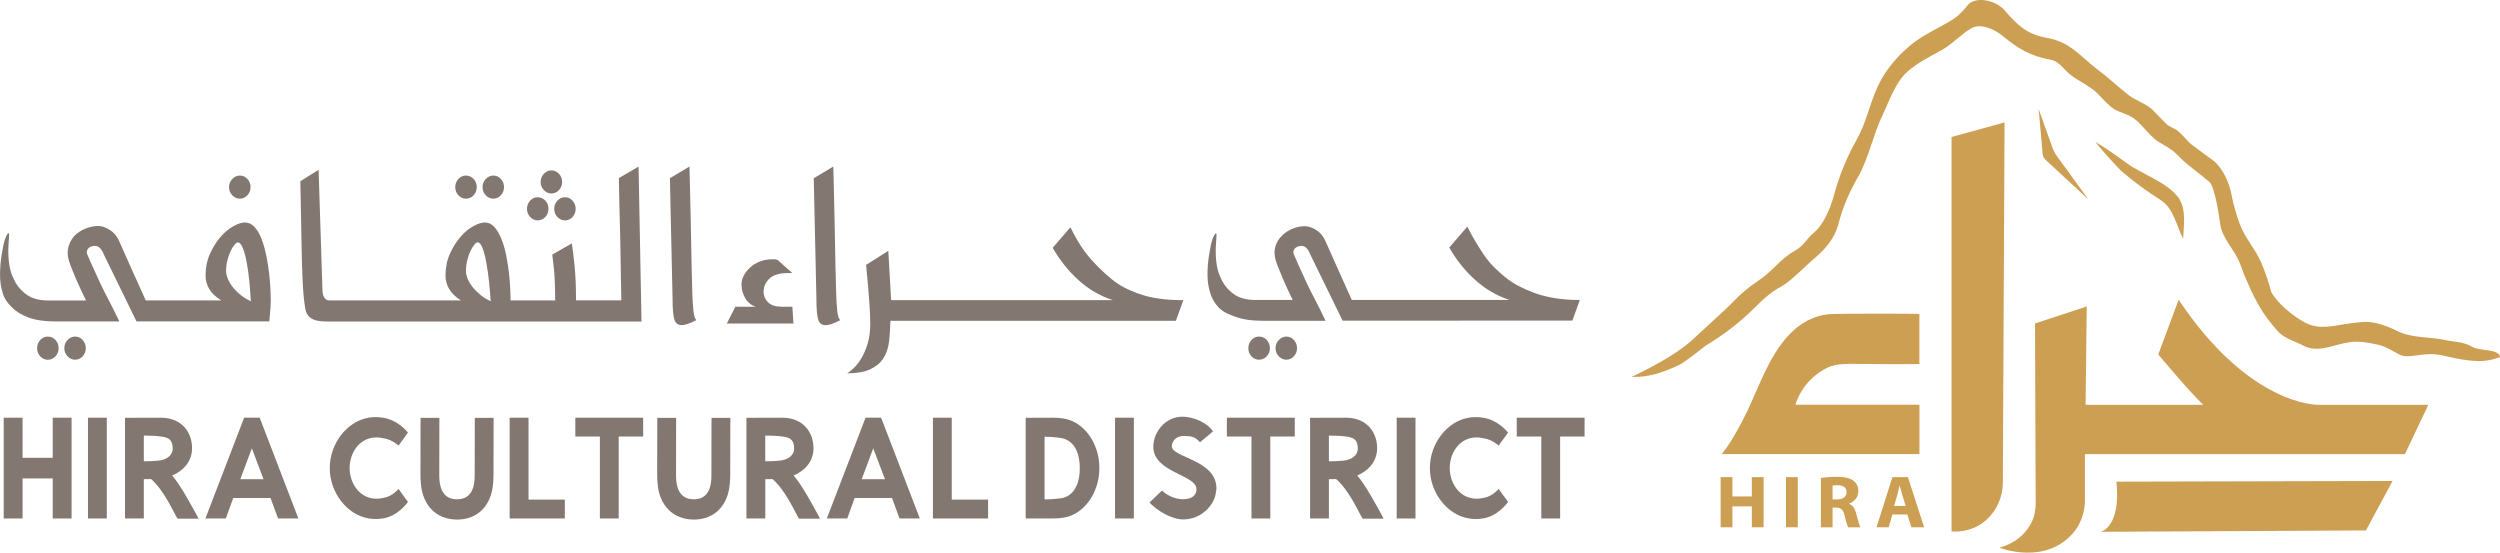 <svg xmlns="http://www.w3.org/2000/svg" fill="none" viewBox="0.01 0 339.25 75">
<path d="M106.049 41.615C105.228 41.615 104.624 41.416 104.225 41.01C103.825 40.604 103.628 40.134 103.628 39.6C103.628 38.917 103.888 38.319 104.414 37.813C104.94 37.308 105.796 37.051 106.989 37.051H107.515L105.523 35.264C105.403 35.215 105.284 35.186 105.158 35.186H104.793C104.211 35.186 103.663 35.279 103.165 35.471C102.66 35.663 102.225 35.919 101.853 36.254C101.481 36.581 101.179 36.952 100.962 37.358C100.737 37.763 100.632 38.169 100.632 38.575C100.632 39.237 100.793 39.857 101.123 40.441C101.453 41.024 101.93 41.416 102.562 41.622H99.797L98.639 43.901H107.677L107.536 41.622H106.063L106.049 41.615Z" fill="#837871"/>
<path d="M154.569 39.878C153.032 39.294 152.015 38.831 150.857 37.877C149.699 36.93 148.338 35.613 147.349 34.318C146.443 33.121 145.917 32.139 145.265 30.843L142.858 33.627C143.819 35.3 144.977 36.76 146.345 37.998C147.713 39.244 149.271 40.156 151.025 40.732H120.938L120.552 34.04L117.542 35.941C117.633 37.009 117.724 38.034 117.823 39.024C117.893 39.885 117.956 40.768 118.019 41.665C118.075 42.569 118.103 43.324 118.103 43.929C118.103 44.919 117.991 45.787 117.774 46.549C117.549 47.311 117.275 47.966 116.953 48.529C116.623 49.084 116.279 49.54 115.921 49.896C115.556 50.252 115.241 50.501 114.96 50.657C116.265 50.657 117.303 50.479 118.075 50.123C118.847 49.767 119.437 49.29 119.843 48.678C120.25 48.073 120.517 47.354 120.629 46.528C120.742 45.702 120.812 44.47 120.84 43.531H159.578L160.596 40.725H160.28C158.203 40.725 156.126 40.448 154.583 39.864L154.569 39.878Z" fill="#837871"/>
<path d="M214.392 40.704H214.076C212 40.704 209.789 40.341 208.246 39.757C206.702 39.173 205.404 38.547 204.246 37.593C203.095 36.646 202.197 35.798 201.362 34.559C200.52 33.321 199.777 32.053 199.124 30.758L196.675 33.591C197.63 35.264 198.794 36.724 200.162 37.963C201.531 39.209 203.088 40.12 204.836 40.704H183.449C182.832 39.344 182.235 38.02 181.66 36.717C181.077 35.421 180.481 34.075 179.863 32.694C179.576 32.046 179.162 31.555 178.615 31.213C178.067 30.864 177.541 30.694 177.036 30.694C176.594 30.694 176.131 30.779 175.639 30.943C174.236 31.413 172.966 32.687 172.966 34.268C172.966 34.46 172.987 34.681 173.029 34.93C173.071 35.179 173.184 35.542 173.359 36.005C173.535 36.468 173.78 37.073 174.096 37.828C174.412 38.575 174.861 39.536 175.429 40.704H170.384C169.177 40.704 168.209 40.448 167.472 39.935C166.735 39.422 166.16 38.746 165.746 37.899C165.662 37.728 165.585 37.55 165.508 37.365C164.855 35.827 164.967 33.577 165.037 32.772C165.072 32.367 165.101 32.011 165.087 31.797C165.072 31.555 164.911 31.662 164.736 31.996C164.574 32.324 164.406 32.872 164.357 33.107C164.259 33.577 164.174 34.047 164.097 34.51C163.943 35.45 163.866 36.361 163.866 37.244C163.866 38.169 163.978 38.86 164.209 39.672C164.441 40.483 164.848 41.181 165.43 41.779C166.013 42.377 166.778 42.669 167.732 43.011C168.686 43.36 169.886 43.531 171.338 43.531H179.892C178.818 41.245 177.983 39.814 177.394 38.539C176.797 37.265 176.369 36.318 176.096 35.699C175.822 35.079 175.654 34.695 175.604 34.552C175.548 34.41 175.52 34.318 175.52 34.268C175.52 33.983 175.632 33.762 175.85 33.605C176.068 33.449 176.32 33.37 176.608 33.37C177.113 33.37 177.52 33.762 177.822 34.545L182.2 43.516H198.359V43.502H213.382L214.399 40.697L214.392 40.704Z" fill="#837871"/>
<path d="M36.514 36.987C36.423 36.204 36.297 35.414 36.128 34.609C35.96 33.805 35.749 33.072 35.497 32.409C35.244 31.747 34.928 31.213 34.55 30.8C34.171 30.387 33.729 30.188 33.223 30.188C32.802 30.188 32.29 30.359 31.68 30.694C31.069 31.028 30.487 31.519 29.933 32.153C29.378 32.794 28.901 33.556 28.501 34.446C28.101 35.336 27.905 36.332 27.905 37.443C27.905 38.048 28.066 38.632 28.389 39.194C28.712 39.757 29.259 40.284 30.038 40.768H19.787C19.162 39.394 18.559 38.055 17.976 36.745C17.387 35.435 16.784 34.083 16.166 32.687C15.878 32.039 15.457 31.541 14.903 31.192C14.349 30.843 13.816 30.665 13.303 30.665C12.861 30.665 12.391 30.75 11.893 30.914C11.395 31.085 10.925 31.327 10.497 31.655C9.732 32.231 9.192 33.306 9.192 34.275C9.192 34.467 9.213 34.688 9.255 34.944C9.297 35.2 9.409 35.556 9.585 36.026C9.76 36.496 10.012 37.108 10.335 37.87C10.658 38.632 11.107 39.6 11.682 40.775H6.588C5.368 40.775 4.392 40.519 3.648 39.999C2.905 39.486 2.322 38.796 1.908 37.941C1.824 37.763 1.747 37.585 1.67 37.407C1.01 35.855 1.122 33.584 1.193 32.765C1.228 32.359 1.256 31.996 1.242 31.776C1.228 31.534 1.059 31.633 0.891 31.975C0.723 32.303 0.554 32.858 0.505 33.093C0.407 33.57 0.323 34.04 0.245 34.51C0.091 35.457 0.014 36.382 0.014 37.272C0.014 38.212 0.126 38.91 0.365 39.728C0.596 40.547 1.01 41.081 1.593 41.679C2.182 42.277 2.954 42.754 3.922 43.103C4.883 43.452 6.097 43.623 7.564 43.623H16.208C15.121 41.316 14.279 39.871 13.682 38.582C13.086 37.294 12.651 36.34 12.37 35.713C12.089 35.086 11.928 34.702 11.872 34.559C11.816 34.417 11.788 34.318 11.788 34.268C11.788 33.983 11.9 33.755 12.117 33.598C12.335 33.442 12.595 33.363 12.882 33.363C13.395 33.363 13.802 33.762 14.11 34.552L18.531 43.616H36.556C36.577 43.253 36.612 42.883 36.654 42.498C36.676 42.163 36.697 42.163 36.718 41.807C36.739 41.444 36.753 41.11 36.753 40.797C36.753 40.383 36.739 39.849 36.704 39.173C36.669 38.497 36.605 37.771 36.521 36.987H36.514ZM32.704 40.056C32.297 39.736 31.939 39.387 31.638 39.009C31.343 38.639 31.104 38.255 30.943 37.87C30.775 37.486 30.69 37.108 30.69 36.752C30.69 36.247 30.754 35.756 30.873 35.293C30.999 34.823 31.14 34.417 31.308 34.068C31.476 33.719 31.645 33.435 31.827 33.221C32.002 33.007 32.15 32.894 32.255 32.894C32.522 32.894 32.76 33.157 32.971 33.691C33.181 34.218 33.357 34.887 33.504 35.692C33.651 36.496 33.764 37.365 33.855 38.29C33.939 39.216 34.009 40.077 34.051 40.875C33.567 40.654 33.118 40.383 32.704 40.063V40.056Z" fill="#837871"/>
<path d="M83.989 24.143C84.031 27.176 84.087 28.479 84.157 31.569C84.22 34.659 84.276 37.728 84.326 40.754H78.172V40.533C78.172 39.622 78.158 38.81 78.123 38.098C78.088 37.386 78.046 36.738 77.99 36.147C77.933 35.556 77.87 35.015 77.807 34.524C77.737 34.033 77.674 33.534 77.611 33.029L74.951 34.545C75.035 35.243 75.113 35.855 75.169 36.389C75.225 36.916 75.26 37.422 75.281 37.906C75.302 38.39 75.316 38.853 75.33 39.316C75.344 39.771 75.344 40.255 75.344 40.761H69.296C69.296 40.376 69.282 39.842 69.247 39.152C69.212 38.468 69.156 37.735 69.064 36.952C68.973 36.169 68.847 35.378 68.686 34.574C68.517 33.769 68.307 33.043 68.04 32.388C67.773 31.733 67.458 31.206 67.093 30.8C66.728 30.394 66.293 30.188 65.781 30.188C65.36 30.188 64.847 30.359 64.23 30.694C63.62 31.028 63.037 31.519 62.49 32.153C61.935 32.794 61.458 33.556 61.058 34.446C60.658 35.336 60.462 36.332 60.462 37.443C60.462 38.041 60.623 38.625 60.946 39.194C61.269 39.764 61.802 40.284 62.56 40.768H44.801C44.738 40.768 44.647 40.768 44.534 40.747C44.422 40.725 44.317 40.69 44.219 40.604C44.12 40.519 44.022 40.391 43.938 40.227C43.847 40.056 43.791 39.814 43.77 39.508L43.243 23.047L40.766 24.592C40.809 26.293 40.823 28.045 40.865 29.747C40.928 32.473 40.935 35.207 41.068 37.934C41.138 39.38 41.194 40.355 41.419 41.8C41.686 43.523 43.138 43.63 44.534 43.63H87.062L86.662 22.605L84.003 24.157L83.989 24.143ZM65.254 40.056C64.847 39.728 64.49 39.38 64.188 39.009C63.886 38.639 63.655 38.255 63.486 37.87C63.318 37.486 63.241 37.115 63.241 36.752C63.241 36.247 63.304 35.763 63.423 35.293C63.542 34.823 63.69 34.417 63.851 34.061C64.019 33.712 64.188 33.428 64.37 33.214C64.546 32.993 64.693 32.886 64.798 32.886C65.065 32.886 65.296 33.15 65.5 33.684C65.696 34.211 65.872 34.88 66.012 35.684C66.159 36.489 66.279 37.358 66.377 38.283C66.475 39.209 66.552 40.07 66.594 40.868C66.103 40.654 65.654 40.383 65.247 40.056H65.254Z" fill="#837871"/>
<path d="M94.093 42.007C94.036 41.516 93.994 40.797 93.959 39.864C93.924 38.924 93.896 37.635 93.861 35.998C93.826 34.36 93.791 32.31 93.742 29.846C93.7 27.376 93.644 26.137 93.573 22.598L90.914 24.186L91.279 40.618C91.279 41.893 91.356 42.797 91.51 43.324C91.665 43.851 92.002 44.121 92.507 44.121C92.97 44.121 93.636 43.894 94.499 43.438C94.408 43.338 94.331 43.203 94.268 43.025C94.205 42.847 94.142 42.505 94.085 42.014L94.093 42.007Z" fill="#837871"/>
<path d="M113.613 42.007C113.557 41.516 113.515 40.797 113.479 39.864C113.444 38.924 113.416 37.635 113.381 35.998C113.346 34.36 113.311 32.31 113.262 29.846C113.22 27.376 113.164 26.13 113.094 22.598L110.434 24.186L110.799 40.626C110.799 41.9 110.876 42.804 111.031 43.331C111.185 43.858 111.515 44.129 112.027 44.129C112.49 44.129 113.157 43.901 114.02 43.445C113.928 43.345 113.851 43.21 113.788 43.032C113.725 42.854 113.662 42.512 113.606 42.021L113.613 42.007Z" fill="#837871"/>
<path d="M174.573 45.673C174.18 45.673 173.836 45.83 173.542 46.136C173.247 46.45 173.099 46.82 173.099 47.247C173.099 47.674 173.247 48.044 173.542 48.351C173.836 48.657 174.18 48.813 174.573 48.813C174.966 48.813 175.31 48.657 175.59 48.351C175.878 48.037 176.018 47.674 176.018 47.247C176.018 46.82 175.878 46.45 175.59 46.136C175.31 45.823 174.966 45.673 174.573 45.673Z" fill="#837871"/>
<path d="M170.854 45.673C170.461 45.673 170.117 45.83 169.837 46.136C169.549 46.45 169.409 46.82 169.409 47.247C169.409 47.674 169.549 48.044 169.837 48.351C170.124 48.657 170.461 48.813 170.854 48.813C171.268 48.813 171.619 48.657 171.907 48.351C172.194 48.037 172.335 47.674 172.335 47.247C172.335 46.82 172.194 46.45 171.907 46.136C171.619 45.823 171.268 45.673 170.854 45.673Z" fill="#837871"/>
<path d="M10.209 45.673C9.816 45.673 9.472 45.83 9.178 46.136C8.883 46.45 8.736 46.82 8.736 47.247C8.736 47.674 8.883 48.044 9.178 48.351C9.472 48.657 9.816 48.813 10.209 48.813C10.602 48.813 10.946 48.657 11.226 48.351C11.514 48.037 11.655 47.674 11.655 47.247C11.655 46.82 11.514 46.45 11.226 46.136C10.939 45.823 10.602 45.673 10.209 45.673Z" fill="#837871"/>
<path d="M6.49 45.673C6.097 45.673 5.754 45.83 5.473 46.136C5.185 46.45 5.045 46.813 5.045 47.247C5.045 47.681 5.185 48.044 5.473 48.358C5.761 48.664 6.097 48.821 6.49 48.821C6.883 48.821 7.255 48.664 7.536 48.358C7.823 48.044 7.964 47.674 7.964 47.247C7.964 46.82 7.823 46.45 7.536 46.136C7.248 45.823 6.897 45.673 6.49 45.673Z" fill="#837871"/>
<path d="M66.959 26.963C67.352 26.963 67.696 26.806 67.977 26.5C68.264 26.187 68.405 25.823 68.405 25.396C68.405 24.969 68.257 24.599 67.977 24.286C67.689 23.972 67.352 23.823 66.959 23.823C66.567 23.823 66.223 23.98 65.928 24.286C65.633 24.599 65.486 24.962 65.486 25.396C65.486 25.831 65.633 26.194 65.928 26.5C66.223 26.813 66.567 26.963 66.959 26.963Z" fill="#837871"/>
<path d="M74.846 26.258C75.239 26.258 75.583 26.101 75.864 25.795C76.151 25.482 76.291 25.119 76.291 24.692C76.291 24.264 76.151 23.894 75.864 23.581C75.576 23.267 75.239 23.118 74.846 23.118C74.453 23.118 74.109 23.275 73.815 23.581C73.52 23.894 73.373 24.257 73.373 24.692C73.373 25.126 73.52 25.489 73.815 25.795C74.109 26.108 74.453 26.258 74.846 26.258Z" fill="#837871"/>
<path d="M32.564 26.963C32.957 26.963 33.301 26.806 33.581 26.5C33.869 26.187 34.009 25.823 34.009 25.396C34.009 24.969 33.869 24.599 33.581 24.286C33.294 23.972 32.957 23.823 32.564 23.823C32.171 23.823 31.827 23.98 31.533 24.286C31.238 24.599 31.09 24.962 31.09 25.396C31.09 25.831 31.238 26.194 31.533 26.5C31.827 26.813 32.171 26.963 32.564 26.963Z" fill="#837871"/>
<path d="M63.234 26.963C63.648 26.963 63.998 26.806 64.279 26.5C64.567 26.187 64.707 25.823 64.707 25.396C64.707 24.969 64.567 24.599 64.279 24.286C63.991 23.972 63.641 23.823 63.234 23.823C62.827 23.823 62.497 23.98 62.216 24.286C61.928 24.599 61.788 24.962 61.788 25.396C61.788 25.831 61.928 26.194 62.216 26.5C62.497 26.813 62.841 26.963 63.234 26.963Z" fill="#837871"/>
<path d="M75.211 28.337C75.211 28.764 75.358 29.134 75.653 29.448C75.948 29.754 76.291 29.91 76.684 29.91C77.077 29.91 77.421 29.754 77.702 29.448C77.983 29.134 78.13 28.764 78.13 28.337C78.13 27.91 77.983 27.539 77.702 27.226C77.414 26.913 77.077 26.763 76.684 26.763C76.291 26.763 75.948 26.92 75.653 27.226C75.358 27.539 75.211 27.902 75.211 28.337Z" fill="#837871"/>
<path d="M72.966 29.903C73.38 29.903 73.73 29.747 74.011 29.44C74.299 29.127 74.439 28.757 74.439 28.33C74.439 27.902 74.299 27.532 74.011 27.226C73.723 26.913 73.373 26.763 72.966 26.763C72.559 26.763 72.229 26.92 71.948 27.226C71.668 27.539 71.52 27.902 71.52 28.33C71.52 28.757 71.66 29.127 71.948 29.44C72.236 29.747 72.573 29.903 72.966 29.903Z" fill="#837871"/>
<path d="M7.164 62.127H3.073V56.681H0.512V70.358H3.073V64.925H7.164V70.358H9.725V56.681H7.164V62.127Z" fill="#837871"/>
<path d="M14.503 56.681H11.949V70.358H14.503V56.681Z" fill="#837871"/>
<path d="M26.074 60.817C26.074 58.788 24.811 56.731 21.906 56.681L16.973 56.695V70.358H19.527V65.025C19.815 65.025 20.166 65.011 20.517 65.011C22.313 66.606 23.499 69.397 24.095 70.379H26.958C26.382 69.283 24.432 65.659 23.365 64.527C24.797 63.943 26.074 62.683 26.074 60.817ZM21.443 62.512C20.818 62.576 20.166 62.597 19.527 62.597V59.109C20.411 59.109 21.26 59.144 22.025 59.258C23.078 59.408 23.442 59.87 23.442 60.867C23.442 61.864 22.544 62.412 21.45 62.512H21.443Z" fill="#837871"/>
<path d="M33.139 56.681L27.884 70.358H30.655L31.659 67.581H36.725L37.742 70.358H40.5L35.251 56.681H33.132H33.139ZM32.62 65.025L34.185 60.839L35.771 65.025H32.62Z" fill="#837871"/>
<path d="M52.098 59.486C53.207 59.636 54.091 60.468 54.091 60.468L55.368 58.703C55.368 58.703 53.972 56.859 51.712 56.645C51.088 56.56 50.477 56.595 49.965 56.695C47.116 57.193 44.759 60.155 44.759 63.523C44.759 66.891 47.13 69.838 49.965 70.337C50.498 70.436 51.088 70.472 51.712 70.386C53.965 70.187 55.368 68.108 55.368 68.108L54.091 66.349C54.091 66.349 53.207 67.396 52.098 67.546C49.207 68.258 47.453 65.865 47.453 63.509C47.453 61.152 49.207 58.774 52.098 59.486Z" fill="#837871"/>
<path d="M64.419 64.527C64.433 66.769 63.549 67.752 62.027 67.752C60.504 67.752 59.62 66.769 59.62 64.527L59.634 56.702H57.08L57.066 64.413C57.066 64.797 57.08 65.16 57.115 65.523C57.326 68.585 59.199 70.493 62.034 70.507C64.868 70.507 66.721 68.578 66.931 65.523C66.959 65.16 66.98 64.79 66.98 64.413L66.995 56.702H64.44L64.426 64.527H64.419Z" fill="#837871"/>
<path d="M71.731 56.681H69.17V70.358H76.656V67.795H71.731V56.681Z" fill="#837871"/>
<path d="M78.081 59.237H81.414V70.358H83.968V59.237H87.287V56.681H78.081V59.237Z" fill="#837871"/>
<path d="M96.548 64.527C96.562 66.769 95.678 67.752 94.156 67.752C92.633 67.752 91.749 66.769 91.749 64.527L91.763 56.702H89.202L89.188 64.413C89.188 64.797 89.202 65.16 89.237 65.523C89.448 68.585 91.321 70.493 94.156 70.507C96.983 70.507 98.843 68.578 99.053 65.523C99.081 65.16 99.102 64.79 99.102 64.413L99.116 56.702H96.562L96.548 64.527Z" fill="#837871"/>
<path d="M110.399 60.817C110.399 58.788 109.136 56.731 106.231 56.681L101.299 56.695V70.358H103.86V65.025C104.147 65.025 104.498 65.011 104.849 65.011C106.645 66.606 107.831 69.397 108.427 70.379H111.29C110.715 69.283 108.764 65.659 107.698 64.527C109.129 63.943 110.406 62.683 110.406 60.817H110.399ZM105.768 62.512C105.144 62.576 104.491 62.597 103.853 62.597V59.109C104.737 59.109 105.586 59.144 106.351 59.258C107.403 59.408 107.768 59.87 107.768 60.867C107.768 61.864 106.87 62.412 105.775 62.512H105.768Z" fill="#837871"/>
<path d="M117.465 56.681L112.209 70.358H114.981L115.984 67.581H121.057L122.075 70.358H124.832L119.577 56.681H117.465ZM116.946 65.025L118.51 60.839L120.096 65.025H116.946Z" fill="#837871"/>
<path d="M129.162 56.681H126.607V70.358H134.094V67.795H129.162V56.681Z" fill="#837871"/>
<path d="M144.268 56.78C143.826 56.716 143.37 56.681 142.914 56.681L139.195 56.695V70.358H142.893C143.363 70.358 143.819 70.322 144.261 70.258C147.019 69.874 149.194 66.983 149.194 63.509C149.194 60.034 147.005 57.158 144.261 56.78H144.268ZM144.1 67.603C143.384 67.702 142.605 67.766 141.756 67.766V59.272C142.605 59.272 143.384 59.336 144.1 59.458C145.714 59.792 146.535 61.337 146.535 63.53C146.535 65.723 145.714 67.268 144.1 67.603Z" fill="#837871"/>
<path d="M153.874 56.681H151.32V70.358H153.874V56.681Z" fill="#837871"/>
<path d="M159.024 60.568C159.038 59.821 159.663 59.137 160.701 59.158C161.599 59.173 162.161 59.222 162.848 60.02L164.616 58.539C163.781 57.279 161.88 56.545 160.442 56.545C158.175 56.545 156.512 58.603 156.512 60.632C156.526 64.135 162.371 64.406 162.371 66.385C162.371 67.282 161.669 67.745 160.533 67.745C159.396 67.745 158.231 67.133 157.698 66.563L155.993 68.194C157.01 69.276 158.947 70.486 160.603 70.486C162.918 70.486 164.848 68.642 165.03 66.677C165.058 66.542 165.08 66.413 165.08 66.278C165.08 62.37 159.024 62.12 159.024 60.561V60.568Z" fill="#837871"/>
<path d="M166.497 59.237H169.837V70.358H172.391V59.237H175.71V56.681H166.497V59.237Z" fill="#837871"/>
<path d="M186.887 60.817C186.887 58.788 185.624 56.731 182.719 56.681L177.787 56.695V70.358H180.341V65.025C180.628 65.025 180.979 65.011 181.33 65.011C183.126 66.606 184.312 69.397 184.908 70.379H187.771C187.196 69.283 185.245 65.659 184.179 64.527C185.61 63.943 186.887 62.683 186.887 60.817ZM182.256 62.512C181.632 62.576 180.979 62.597 180.341 62.597V59.109C181.225 59.109 182.074 59.144 182.839 59.258C183.891 59.408 184.256 59.87 184.256 60.867C184.256 61.864 183.358 62.412 182.263 62.512H182.256Z" fill="#837871"/>
<path d="M192.093 56.681H189.539V70.358H192.093V56.681Z" fill="#837871"/>
<path d="M201.383 59.486C202.492 59.636 203.376 60.468 203.376 60.468L204.653 58.703C204.653 58.703 203.257 56.859 200.997 56.645C200.373 56.56 199.763 56.595 199.25 56.695C196.402 57.193 194.044 60.155 194.044 63.523C194.044 66.891 196.416 69.838 199.25 70.337C199.784 70.436 200.38 70.472 200.997 70.386C203.25 70.187 204.653 68.108 204.653 68.108L203.376 66.349C203.376 66.349 202.492 67.396 201.383 67.546C198.493 68.258 196.738 65.865 196.738 63.509C196.738 61.152 198.486 58.774 201.383 59.486Z" fill="#837871"/>
<path d="M205.832 56.681V59.237H209.165V70.358H211.719V59.237H215.038V56.681H205.832Z" fill="#837871"/>
<path d="M237.731 67.368H235.099V64.748H233.5V71.554H235.099V68.713H237.731V71.554H239.33V64.748H237.731V67.368Z" fill="#CC9F53"/>
<path d="M243.968 64.748H242.369V71.554H243.968V64.748Z" fill="#CC9F53"/>
<path d="M250.936 68.336C251.546 68.122 252.185 67.531 252.185 66.67C252.185 66.043 251.953 65.559 251.525 65.239C251.02 64.854 250.29 64.705 249.238 64.705C248.375 64.705 247.617 64.769 247.105 64.847V71.561H248.691V68.884H249.161C249.82 68.891 250.129 69.119 250.326 69.974C250.522 70.814 250.704 71.355 250.81 71.561H252.452C252.311 71.298 252.108 70.408 251.883 69.632C251.708 69.005 251.434 68.564 250.936 68.371V68.336ZM249.322 67.766H248.691V65.894C248.803 65.865 249.027 65.844 249.413 65.844C250.15 65.844 250.592 66.164 250.592 66.784C250.592 67.403 250.122 67.766 249.322 67.766Z" fill="#CC9F53"/>
<path d="M256.809 64.748L254.655 71.554H256.304L256.809 69.81H258.837L259.384 71.554H261.117L258.914 64.748H256.809ZM257.04 68.656L257.461 67.211C257.574 66.819 257.679 66.3 257.784 65.901H257.805C257.91 66.307 258.037 66.812 258.163 67.211L258.605 68.656H257.04Z" fill="#CC9F53"/>
<path d="M295.653 40.675L292.888 48.101C292.888 48.101 297.126 53.178 298.986 54.929H283.023L283.184 41.587L276.161 43.894L276.245 66.471C276.245 67.873 276.385 69.29 275.817 70.614C275.213 72.017 273.845 73.626 271.333 74.324C271.333 74.324 277.732 76.865 281.542 72.067C281.542 72.067 282.84 70.557 282.932 68.115V61.622H326.357L329.536 54.929H314.562C314.562 54.929 305.322 55.164 295.653 40.675Z" fill="#CC9F53"/>
<path d="M285.065 72.166L321.067 71.981L324.687 65.267L287.205 65.36C287.857 71.575 285.072 72.174 285.072 72.174L285.065 72.166Z" fill="#CC9F53"/>
<path d="M272.028 16.611L264.836 18.59V72.109C264.836 72.109 267.46 72.458 269.579 70.529C271.003 69.233 271.789 67.403 271.796 65.481L272.028 16.611Z" fill="#CC9F53"/>
<path d="M248.059 49.86C249.315 49.283 250.901 49.39 252.248 49.383C253.869 49.376 255.497 49.433 257.118 49.426C258.233 49.419 259.356 49.404 260.471 49.397V42.619C260.471 42.534 249.273 42.555 248.41 42.619C243.723 42.954 241.113 47.062 239.352 50.807C238.173 53.313 237.254 55.798 235.689 58.518C234.896 59.885 234.629 60.369 233.654 61.615H260.479V54.922H243.639C244.544 52.117 246.6 50.529 248.066 49.86H248.059Z" fill="#CC9F53"/>
<path d="M296.256 32.416C296.333 30.665 296.705 28.543 295.737 26.998C295.653 26.856 295.547 26.721 295.442 26.593C293.674 24.528 290.72 23.68 288.594 22.128C287.542 21.36 285.738 20.056 284.342 19.245C285.43 20.626 286.615 21.893 287.822 23.161C289.506 24.62 291.302 25.938 293.183 27.127C295.014 28.28 295.323 30.615 296.27 32.416H296.256Z" fill="#CC9F53"/>
<path d="M283.409 27.062L279.136 21.189C278.883 20.847 278.687 20.462 278.539 20.064L276.659 14.809L277.199 20.89C277.227 21.196 277.36 21.473 277.585 21.68L283.402 27.062H283.409Z" fill="#CC9F53"/>
<path d="M338.454 47.717C337.703 47.468 336.103 47.453 335.493 47.069C334.349 46.357 333.072 46.428 331.767 46.136C329.711 45.674 327.333 45.909 325.382 44.947C324.421 44.47 323.466 44.072 322.358 43.83C321.088 43.559 320.204 43.723 318.955 43.879C316.78 44.15 314.815 44.855 312.773 43.758C311.202 42.911 309.104 41.231 308.226 39.636C307.855 38.283 307.413 36.931 306.865 35.649C306.065 33.769 304.648 32.317 303.939 30.38C303.469 29.092 303.076 27.76 302.824 26.407C302.536 24.855 301.687 22.876 300.396 21.815C300.396 21.815 299.042 20.854 297.526 19.708C296.909 19.245 296.179 18.277 295.59 17.807C294.93 17.28 294.425 17.244 294.011 16.846C293.457 16.311 292.629 15.414 292.039 14.838C291.323 14.126 289.682 13.556 288.896 12.93C287.282 11.648 286.3 10.694 284.665 9.448C282.202 7.576 280.967 5.682 277.711 5.126C274.996 4.635 273.719 3.346 272.049 1.417C270.751 -0.085 267.958 -0.513 267.011 0.719C265.916 2.143 265.088 2.649 263.58 3.467C262.008 4.322 260.464 5.105 259.096 6.273C257.37 7.739 255.869 9.541 254.879 11.605C253.722 14.04 253.301 16.589 251.953 18.967C250.606 21.345 249.575 23.901 248.866 26.543C248.445 28.109 247.47 30.501 246.193 31.541C245.224 32.331 244.761 33.356 243.681 33.954C241.541 35.151 240.636 36.752 238.573 38.12C237.19 39.038 236.054 40.042 235.128 41.039C234.496 41.715 230.462 45.36 229.907 45.894C226.841 48.849 220.617 51.441 221.424 51.17C221.852 51.028 223.62 51.562 227.9 49.504C228.686 49.127 231.458 46.912 231.458 46.912C233.465 45.709 235.527 44.228 237.485 42.363C239.288 40.654 239.843 39.914 241.99 38.718C243.07 38.112 245.358 35.756 246.333 34.965C247.61 33.926 248.971 32.274 249.392 30.701C250.094 28.052 250.852 26.286 252.199 23.916C253.546 21.538 254.241 18.198 255.406 15.77C256.395 13.706 257.209 11.114 258.935 9.647C260.31 8.48 261.847 7.697 263.418 6.842C264.927 6.023 266.106 4.642 267.516 3.838C268.856 3.076 270.807 4.044 271.866 4.955C273.838 6.565 275.536 7.611 278.252 8.102C279.529 8.33 279.985 9.427 281.1 10.253C282.012 10.922 283.767 11.805 284.559 12.602C285.451 13.492 286.173 14.361 286.945 14.831C287.717 15.3 288.531 15.365 289.562 16.062C290.467 16.682 291.309 17.892 292.299 18.775C293.029 19.423 293.927 19.75 294.551 20.256C295.232 20.633 295.947 21.602 297 22.42C298.452 23.545 299.814 24.684 299.814 24.684C300.649 25.375 301.28 30.316 301.28 30.316C301.526 32.424 303.259 33.819 303.988 35.813C304.739 37.87 305.63 39.914 306.739 41.8C307.37 42.876 308.205 43.915 309.026 44.862C309.981 45.965 311.3 46.222 312.549 46.891C314.591 47.987 316.766 46.699 318.941 46.421C320.197 46.264 321.418 46.499 322.681 46.77C323.796 47.005 324.659 47.639 325.621 48.116C326.996 48.799 328.841 47.632 331.494 48.237C331.844 48.315 334.307 48.963 336.328 48.998C337.935 49.027 339.219 48.443 339.268 48.472C339.268 48.472 339.303 47.987 338.461 47.71L338.454 47.717Z" fill="#CC9F53"/>
</svg>